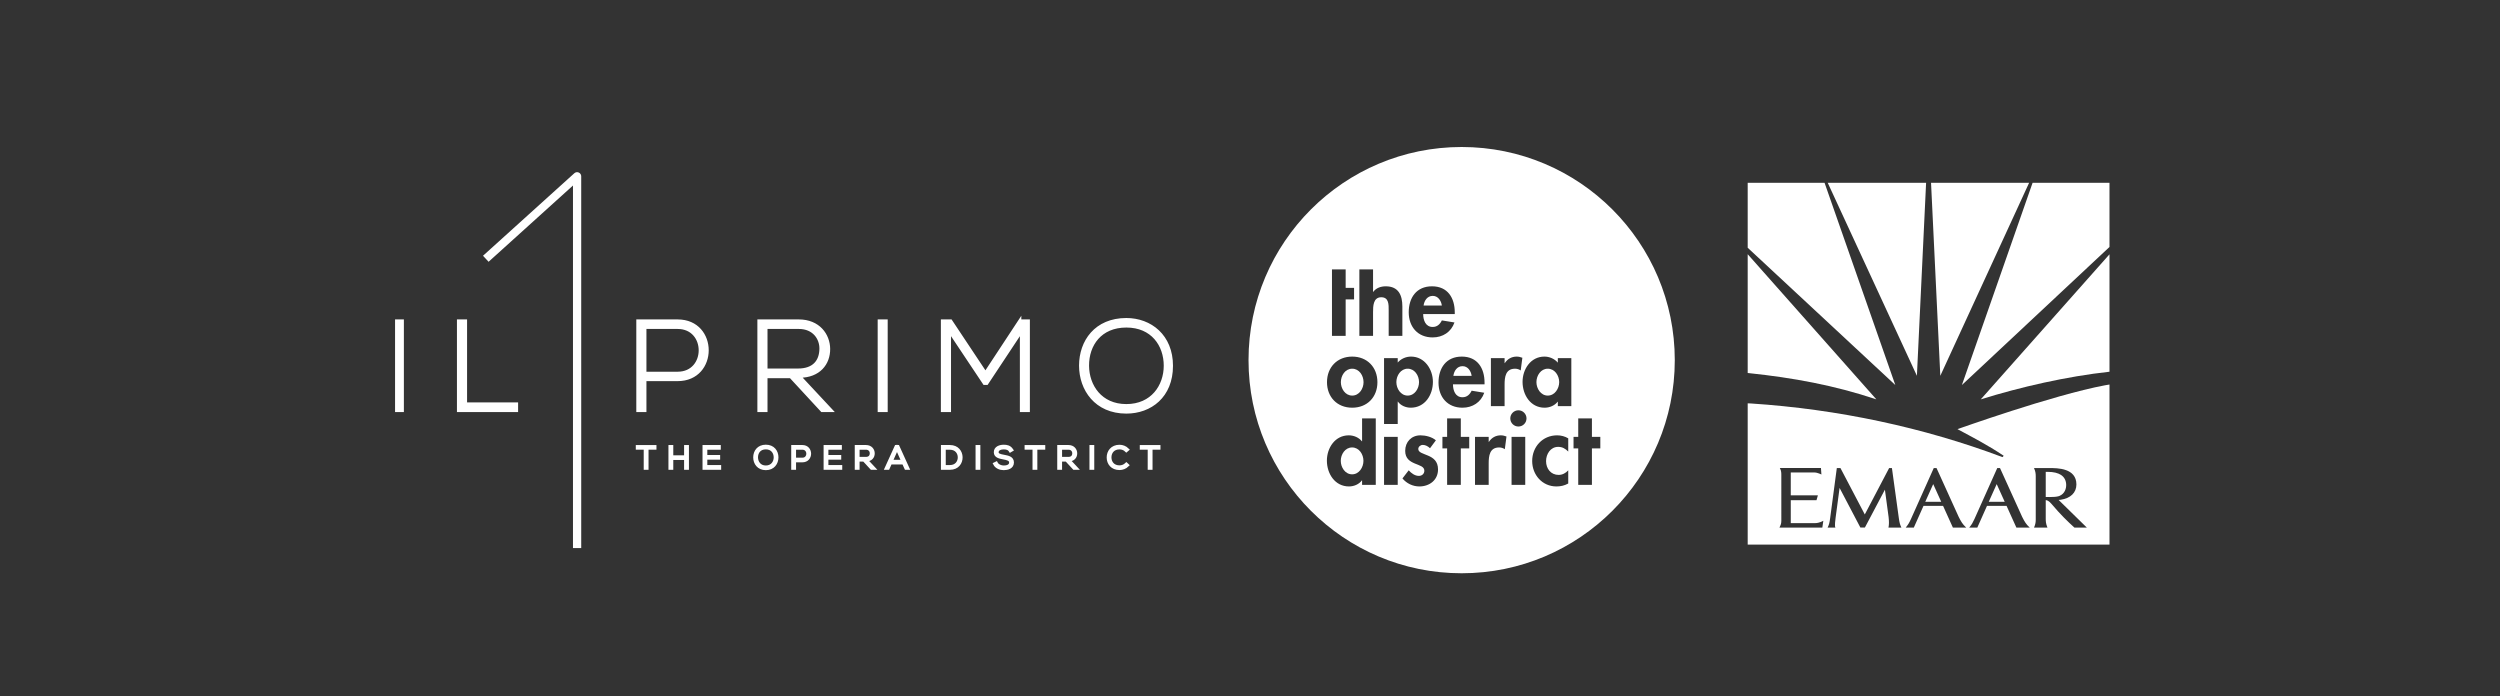 <?xml version="1.0" encoding="utf-8"?>
<!-- Generator: Adobe Illustrator 17.0.0, SVG Export Plug-In . SVG Version: 6.00 Build 0)  -->
<!DOCTYPE svg PUBLIC "-//W3C//DTD SVG 1.1//EN" "http://www.w3.org/Graphics/SVG/1.1/DTD/svg11.dtd">
<svg version="1.1" id="Layer_1" xmlns="http://www.w3.org/2000/svg" xmlns:xlink="http://www.w3.org/1999/xlink" x="0px" y="0px"
	 width="797px" height="222px" viewBox="-243.771 -78.22 797 222" enable-background="new -243.771 -78.22 797 222"
	 xml:space="preserve">
<rect x="-243.771" y="-78.22" width="797" height="222" fill="#333333" stroke="none"/>
<g>
	<g>
		<path fill="#FFFFFF" stroke="#FFFFFF" stroke-miterlimit="10" d="M100.73,38.339c0,7.541,4.873,14.798,14.574,14.798
			c7.665,0,14.373-5.03,14.373-14.738c0-9.536-6.735-14.737-14.373-14.737C105.562,23.664,100.73,30.674,100.73,38.339
			 M102.92,38.381c-0.041-6.729,4.087-12.681,12.386-12.681c8.3,0,12.425,6.075,12.425,12.681c0,6.44-4.167,12.718-12.425,12.718
			C107.091,51.099,102.961,44.823,102.92,38.381 M81.327,24.111l-10.94,16.632L59.323,24.111h-2.642v28.538h2.231V27.293
			l11.145,16.713H70.8l11.066-16.713V52.65h2.188V24.112h-2.727V24.111z M36.535,52.649h2.19V24.111h-2.19V52.649z M-1.819,24.111
			v28.538H0.41V41.846h7.889l9.986,10.803h2.931L11.019,41.724c6.316,0,9.412-4.077,9.37-8.725
			c-0.041-4.442-3.219-8.888-9.495-8.888C10.893,24.111-1.819,24.111-1.819,24.111z M0.41,26.151h10.485
			c4.792,0,7.102,3.466,7.061,6.804c-0.042,3.997-2.268,6.811-7.307,6.811H0.412L0.41,26.151L0.41,26.151z M-40.418,24.111v28.538
			h2.229v-9.864h10.446c12.548,0,12.548-18.672,0-18.672L-40.418,24.111L-40.418,24.111z M-38.189,26.151h10.446
			c9.619,0,9.619,14.632,0,14.632h-10.446V26.151z M-97.597,24.111v28.538h18.496V50.57h-16.267V24.111H-97.597z M-117.326,52.649
			h1.811V24.111h-1.811V52.649z"/>
		<polygon fill="#FFFFFF" stroke="#FFFFFF" stroke-miterlimit="10" points="-38.055,64.637 -40.581,64.637 -40.581,64.164 
			-34.993,64.164 -34.993,64.637 -37.517,64.637 -37.517,71.051 -38.055,71.051 		"/>
		<polygon fill="#FFFFFF" stroke="#FFFFFF" stroke-miterlimit="10" points="-25.181,71.053 -25.181,67.92 -29.63,67.92 
			-29.63,71.053 -30.17,71.053 -30.17,64.154 -29.63,64.154 -29.63,67.436 -25.181,67.436 -25.181,64.154 -24.639,64.154 
			-24.639,71.053 		"/>
		<polygon fill="#FFFFFF" stroke="#FFFFFF" stroke-miterlimit="10" points="-18.779,67.338 -14.687,67.338 -14.687,67.823 
			-18.779,67.823 -18.779,70.539 -14.367,70.539 -14.367,71.051 -19.307,71.051 -19.307,64.154 -14.486,64.154 -14.486,64.657 
			-18.779,64.657 		"/>
		<path fill="#FFFFFF" stroke="#FFFFFF" stroke-miterlimit="10" d="M-2.619,67.604c0.011,1.555,1.008,3.076,2.995,3.076
			c1.996,0,3.006-1.521,3.006-3.076c0-1.597-0.999-3.066-3.006-3.066S-2.627,65.977-2.619,67.604 M3.899,67.615
			c-0.011,1.813-1.177,3.554-3.524,3.554c-2.344,0-3.523-1.751-3.523-3.576c0-1.851,1.168-3.547,3.523-3.547
			C2.731,64.044,3.908,65.751,3.899,67.615"/>
		<path fill="#FFFFFF" stroke="#FFFFFF" stroke-miterlimit="10" d="M9.511,64.648v3.54h2.524c2.326,0,2.326-3.54,0-3.54H9.511z
			 M9.511,68.67v2.384H8.97v-6.899h3.066c3.034,0,3.034,4.516,0,4.516L9.511,68.67L9.511,68.67z"/>
		<polygon fill="#FFFFFF" stroke="#FFFFFF" stroke-miterlimit="10" points="19.82,67.338 23.913,67.338 23.913,67.823 19.82,67.823 
			19.82,70.539 24.234,70.539 24.234,71.051 19.292,71.051 19.292,64.154 24.114,64.154 24.114,64.657 19.82,64.657 		"/>
		<path fill="#FFFFFF" stroke="#FFFFFF" stroke-miterlimit="10" d="M29.765,67.939h2.476c1.216,0,1.754-0.681,1.767-1.647
			c0.009-0.808-0.551-1.645-1.707-1.645h-2.536V67.939C29.767,67.939,29.765,67.939,29.765,67.939z M34.795,71.053h-0.708
			l-2.418-2.612h-1.904v2.612h-0.54v-6.899h3.076c1.518,0,2.284,1.075,2.294,2.15c0.009,1.121-0.738,2.107-2.268,2.107
			L34.795,71.053z"/>
		<path fill="#FFFFFF" stroke="#FFFFFF" stroke-miterlimit="10" d="M44.067,68.866l-1.878-4.2l-1.874,4.2H44.067z M45.047,71.053
			l-0.768-1.694h-4.169l-0.761,1.694h-0.577l3.133-6.899h0.591l3.133,6.899H45.047z"/>
		<path fill="#FFFFFF" stroke="#FFFFFF" stroke-miterlimit="10" d="M57.235,64.657v5.884h1.827c2.075,0,3.036-1.539,3.004-3.014
			c-0.03-1.438-0.987-2.87-3.004-2.87H57.235z M62.606,67.526c0.039,1.753-1.098,3.526-3.544,3.526h-2.365v-6.899h2.365
			C61.427,64.154,62.565,65.829,62.606,67.526"/>
		<rect x="67.738" y="64.154" fill="#FFFFFF" stroke="#FFFFFF" stroke-miterlimit="10" width="0.528" height="6.899"/>
		<path fill="#FFFFFF" stroke="#FFFFFF" stroke-miterlimit="10" d="M78.325,65.486c-0.508-0.81-1.325-0.928-2.114-0.937
			c-0.819,0-2.116,0.295-2.116,1.4c0,0.877,0.958,1.084,2.135,1.302c1.348,0.254,2.744,0.492,2.744,1.98
			c-0.011,1.558-1.595,1.933-2.764,1.933c-1.089,0-2.326-0.443-2.866-1.498l0.48-0.235c0.431,0.835,1.528,1.251,2.388,1.251
			c0.856,0,2.225-0.236,2.225-1.46c0.009-1.032-1.145-1.262-2.294-1.479c-1.278-0.245-2.586-0.505-2.586-1.774
			c-0.032-1.46,1.505-1.913,2.654-1.913c0.999,0,1.865,0.161,2.556,1.172L78.325,65.486z"/>
		<polygon fill="#FFFFFF" stroke="#FFFFFF" stroke-miterlimit="10" points="85.895,64.637 83.369,64.637 83.369,64.164 
			88.957,64.164 88.957,64.637 86.433,64.637 86.433,71.051 85.895,71.051 		"/>
		<path fill="#FFFFFF" stroke="#FFFFFF" stroke-miterlimit="10" d="M94.318,67.939h2.476c1.216,0,1.756-0.681,1.767-1.647
			c0.009-0.808-0.551-1.645-1.707-1.645h-2.536V67.939C94.32,67.939,94.318,67.939,94.318,67.939z M99.348,71.053h-0.708
			l-2.418-2.612h-1.904v2.612h-0.54v-6.899h3.076c1.516,0,2.285,1.075,2.294,2.15c0.011,1.121-0.738,2.107-2.266,2.107
			L99.348,71.053z"/>
		<rect x="104.05" y="64.154" fill="#FFFFFF" stroke="#FFFFFF" stroke-miterlimit="10" width="0.529" height="6.899"/>
		<path fill="#FFFFFF" stroke="#FFFFFF" stroke-miterlimit="10" d="M115.679,70.096c-0.697,0.688-1.627,1.036-2.543,1.036
			c-2.356,0-3.586-1.625-3.595-3.489c-0.021-1.844,1.198-3.57,3.595-3.57c0.916,0,1.846,0.346,2.543,1.034l-0.369,0.316
			c-0.598-0.593-1.387-0.875-2.174-0.875c-2.037,0-3.083,1.417-3.076,3.073c0.021,1.618,1.057,3.018,3.076,3.018
			c0.787,0,1.585-0.297,2.185-0.877L115.679,70.096z"/>
		<polygon fill="#FFFFFF" stroke="#FFFFFF" stroke-miterlimit="10" points="122.616,64.637 120.092,64.637 120.092,64.164 
			125.682,64.164 125.682,64.637 123.158,64.637 123.158,71.051 122.616,71.051 		"/>
		<path fill="#FFFFFF" stroke="#FFFFFF" stroke-miterlimit="10" d="M-58.978,96.013h-1.627V-20.202L-87.978,4.533l-1.1-1.188
			l28.736-25.965c0.238-0.215,0.582-0.274,0.877-0.143c0.295,0.127,0.485,0.417,0.485,0.734L-58.978,96.013L-58.978,96.013z"/>
	</g>
	<g>
		<path fill="#FFFFFF" d="M222.49,38.514c-1.745,0-2.709,1.495-2.928,3.085h5.828C225.169,40.04,224.172,38.514,222.49,38.514"/>
		<path fill="#FFFFFF" d="M208.616,43.593c0-2.056-1.371-4.271-3.614-4.271s-3.613,2.215-3.613,4.271
			c0,2.056,1.37,4.299,3.613,4.299S208.616,45.649,208.616,43.593"/>
		<path fill="#FFFFFF" d="M187.311,39.322c-2.245,0-3.614,2.181-3.614,4.299c0,2.058,1.37,4.271,3.614,4.271
			c2.245,0,3.616-2.213,3.616-4.271C190.927,41.503,189.556,39.322,187.311,39.322"/>
		<path fill="#FFFFFF" d="M187.281,64.425c-2.241,0-3.614,2.213-3.614,4.271c0,2.054,1.373,4.297,3.614,4.297
			c2.245,0,3.614-2.243,3.614-4.297C190.895,66.639,189.526,64.425,187.281,64.425"/>
		<path fill="#FFFFFF" d="M212.995,16.107c-1.745,0-2.713,1.498-2.928,3.083h5.824C215.674,17.632,214.675,16.107,212.995,16.107"/>
		<path fill="#FFFFFF" d="M266.412,64.74h-2.679v11.622h-4.363V64.74h-1.498v-3.68h1.498v-5.895h4.363v5.895h2.679V64.74z
			 M257.17,51.258h-4.303v-1.403h-0.062c-0.934,1.214-2.552,1.903-4.146,1.903c-4.483,0-7.038-4.08-7.038-8.228
			c0-4.05,2.586-8.069,6.978-8.069c1.588,0,3.209,0.687,4.267,1.933V35.96h4.303L257.17,51.258L257.17,51.258z M256.183,65.733
			c-0.93-0.934-1.865-1.493-3.207-1.493c-2.462,0-3.863,2.305-3.863,4.55c0,2.398,1.527,4.391,4.019,4.391
			c1.186,0,2.273-0.591,3.051-1.461v4.202c-1.182,0.658-2.427,0.937-3.766,0.937c-4.52,0-7.73-3.706-7.73-8.101
			c0-4.546,3.336-8.194,7.949-8.194c1.214,0,2.49,0.312,3.547,0.964L256.183,65.733L256.183,65.733z M240.296,57.754
			c-1.435,0-2.586-1.154-2.586-2.589c0-1.401,1.151-2.586,2.586-2.586c1.433,0,2.584,1.184,2.584,2.586
			C242.879,56.6,241.729,57.754,240.296,57.754 M242.477,76.361h-4.363V61.063h4.363V76.361z M235.892,44.37v6.888h-4.363V35.96
			h4.363v1.587h0.06c0.872-1.338,2.181-2.086,3.803-2.086c0.619,0,1.246,0.155,1.805,0.374l-0.531,4.049
			c-0.528-0.372-1.151-0.561-1.805-0.561C236.199,39.322,235.892,42.005,235.892,44.37 M235.965,64.987
			c-0.531-0.374-1.154-0.559-1.809-0.559c-3.021,0-3.334,2.677-3.334,5.048v6.887h-4.361V61.06h4.361v1.59h0.062
			c0.874-1.336,2.181-2.086,3.802-2.086c0.625,0,1.246,0.155,1.807,0.372L235.965,64.987z M224.617,64.74h-2.681v11.622h-4.365
			V64.74h-1.497v-3.68h1.497v-5.895h4.365v5.895h2.681V64.74z M222.243,35.461c5.016,0,7.259,3.708,7.259,8.318v0.531h-10.065
			c0,1.933,0.748,4.114,3.025,4.114c1.433,0,2.337-0.874,2.928-2.09l4.019,0.655c-1.059,3.053-3.738,4.767-6.947,4.767
			c-4.739,0-7.635-3.362-7.635-8.005S217.289,35.461,222.243,35.461 M208.722,76.859c-2.056,0-4.049-0.937-5.392-2.556l1.993-2.584
			c0.844,0.934,1.966,1.774,3.244,1.774c0.967,0,1.744-0.653,1.744-1.65c0-1.34-1.523-1.652-3.053-2.307
			c-1.527-0.655-3.051-1.558-3.051-4.019c0-2.868,1.993-4.954,4.86-4.954c1.62,0,3.676,0.496,4.922,1.592l-1.869,2.52
			c-0.623-0.591-1.433-1.061-2.305-1.061c-0.718,0-1.435,0.561-1.435,1.311c0,1.119,1.592,1.431,3.145,2.118
			c1.594,0.687,3.149,1.745,3.149,4.391C214.673,74.835,211.933,76.859,208.722,76.859 M201.887,49.821h-0.064v7.123h-4.361V35.96
			h4.361v1.401c0.999-1.186,2.621-1.901,4.239-1.901c4.329,0,6.978,4.05,6.978,8.069c0,4.176-2.552,8.226-7.074,8.226
			C204.412,51.756,202.759,51.069,201.887,49.821 M201.823,76.361h-4.361V61.063h4.361V76.361z M193.959,21.28v7.571h-4.366V7.655
			h4.366v7.174h0.06c0.904-1.248,2.43-1.775,3.989-1.775c4.114,0,5.296,2.896,5.296,6.449v9.348h-4.363v-8.102
			c0-1.837,0.095-4.207-2.368-4.207C193.987,16.541,193.959,19.443,193.959,21.28 M187.313,51.756c-4.799,0-8.039-3.396-8.039-8.132
			c0-4.767,3.27-8.163,8.039-8.163c4.767,0,8.037,3.396,8.037,8.163C195.35,48.36,192.111,51.756,187.313,51.756 M194.824,76.361
			h-4.363v-1.435h-0.064c-0.907,1.246-2.524,1.933-4.112,1.933c-4.486,0-7.044-4.082-7.044-8.224c0-4.052,2.586-8.071,6.98-8.071
			c1.59,0,3.209,0.688,4.176,1.899h0.064v-7.298h4.363V76.361z M187.906,13.55v3.676h-2.681v11.625h-4.363V7.655h4.363v5.895
			C185.225,13.55,187.906,13.55,187.906,13.55z M212.963,26.015c1.435,0,2.338-0.872,2.93-2.09l4.022,0.655
			c-1.062,3.055-3.742,4.769-6.952,4.769c-4.737,0-7.633-3.366-7.633-8.009c0-4.642,2.46-8.286,7.414-8.286
			c5.019,0,7.262,3.704,7.262,8.318v0.531H209.94C209.94,23.834,210.687,26.015,212.963,26.015 M222.202-31.357
			c-37.525,0-67.946,30.421-67.946,67.947s30.421,67.947,67.946,67.947c37.526,0,67.947-30.421,67.947-67.947
			S259.729-31.357,222.202-31.357"/>
		<path fill="#FFFFFF" d="M249.657,39.322c-2.241,0-3.614,2.215-3.614,4.271c0,2.054,1.373,4.299,3.614,4.299
			c2.245,0,3.644-2.245,3.644-4.299C253.301,41.537,251.901,39.322,249.657,39.322"/>
		<path fill="#FFFFFF" d="M354.412,49.099l-41.019-46.28v37.87l0.575,0.062C327.833,42.22,340.939,44.587,354.412,49.099"/>
		<polygon fill="#FFFFFF" points="370.269,-19.937 338.909,-19.937 367.338,41.586 		"/>
		<polygon fill="#FFFFFF" points="404.216,-19.937 381.683,44.525 428.732,0.514 428.732,-19.937 		"/>
		<polygon fill="#FFFFFF" points="403.106,-19.937 371.845,-19.937 374.8,41.586 		"/>
		<path fill="#FFFFFF" d="M387.697,49.099c12.749-3.978,27.396-7.315,41.037-8.814V2.853l-0.005,0.007L387.697,49.099z"/>
		<polygon fill="#FFFFFF" points="337.902,-19.937 313.393,-19.937 313.393,0.763 360.453,44.525 		"/>
		<polygon fill="#FFFFFF" points="390.244,81.756 395.332,81.756 392.776,76.109 		"/>
		<polygon fill="#FFFFFF" points="370.001,81.756 375.091,81.756 372.535,76.109 		"/>
		<path fill="#FFFFFF" d="M412.811,79.868c1.645-0.701,2.173-2.321,2.116-3.632c-0.118-2.635-2.155-4.027-5.893-4.027
			c-0.201,0-0.413,0.004-0.625,0.012v7.995c0.15,0.007,0.625,0.021,1.204,0.021c1.062,0,2.254-0.044,2.988-0.288
			C412.656,79.93,412.811,79.868,412.811,79.868"/>
		<path fill="#FFFFFF" d="M427.338,44.603c-16.802,3.143-47.212,14.059-47.064,13.988c4.605,2.487,9.477,4.958,14.737,8.491
			c-0.145,0.189-0.268,0.328-0.358,0.411c-0.046-0.002-0.088-0.014-0.124-0.018c-25.072-9.419-52.337-15.254-80.153-17.073
			c-0.334-0.016-0.681-0.032-0.983-0.039v45.041h115.341V44.366C428.271,44.44,427.751,44.53,427.338,44.603 M337.187,89.984
			h-13.671l0.035-0.072c0.434-0.918,0.538-1.221,0.566-2.075c0,0-0.002-14.463-0.002-14.5c0.002-0.713,0.004-1.451-0.432-2.278
			l-0.041-0.072h13.108l0.146,2.058c0,0-0.492-0.215-0.717-0.307c-0.489-0.182-0.988-0.342-1.728-0.342h-7.324v7.299h8.644
			l-0.018,0.064l-0.425,1.495h-8.201v7.299h7.748c1.41,0,2.633-0.757,2.633-0.757L337.187,89.984z M358.268,89.984l0.014-0.06
			c0.184-0.911,0.192-1.804,0.035-3.297l-1.179-8.74l-6.382,12.077h-1.437l-0.012-0.026l-6.616-12.605l-1.269,9.502
			c-0.097,0.704-0.348,2.58-0.088,3.073l0.041,0.076h-2.504l0.034-0.072c0.455-0.958,0.561-1.373,0.78-2.949l2.125-15.972h1.156
			l0.012,0.025l7.751,14.772l7.762-14.797h0.886l0.007,0.046l2.192,15.886c0.217,1.572,0.353,1.996,0.794,2.991l0.032,0.071
			C362.402,89.984,358.268,89.984,358.268,89.984z M378.815,89.986l-0.014-0.03l-3.119-6.897h-6.244l-3.09,6.927h-2.584l0.065-0.081
			c0.791-0.987,1.052-1.445,1.595-2.626l7.284-16.27h0.889l0.016,0.03l7.037,15.504c0.762,1.534,1.304,2.427,2.333,3.353l0.099,0.09
			H378.815z M399.056,89.986l-0.012-0.03l-3.119-6.897h-6.244l-3.09,6.927h-2.584l0.065-0.081c0.789-0.983,1.048-1.442,1.595-2.626
			l7.284-16.27h0.889l0.011,0.03l7.037,15.504c0.764,1.534,1.308,2.427,2.34,3.353l0.095,0.09H399.056z M417.562,89.986
			l-0.016-0.016c-2.091-1.894-4.428-4.128-7.342-7.596c-0.796-0.942-1.375-1.122-1.795-1.156v5.741c0,0.932,0,1.67,0.522,2.956
			l0.032,0.071h-4.294l0.032-0.072c0.471-1.089,0.515-1.772,0.522-2.49V73.576c-0.007-0.718-0.051-1.449-0.522-2.504L404.668,71
			l4.493-0.002h0.418c2.575,0,8.607,0,8.607,5.235c0,2.589-1.862,4.407-4.979,4.86l-0.688,0.071
			c0.865,0.849,8.591,8.424,8.911,8.734l0.09,0.088H417.562z"/>
	</g>
</g>
</svg>

